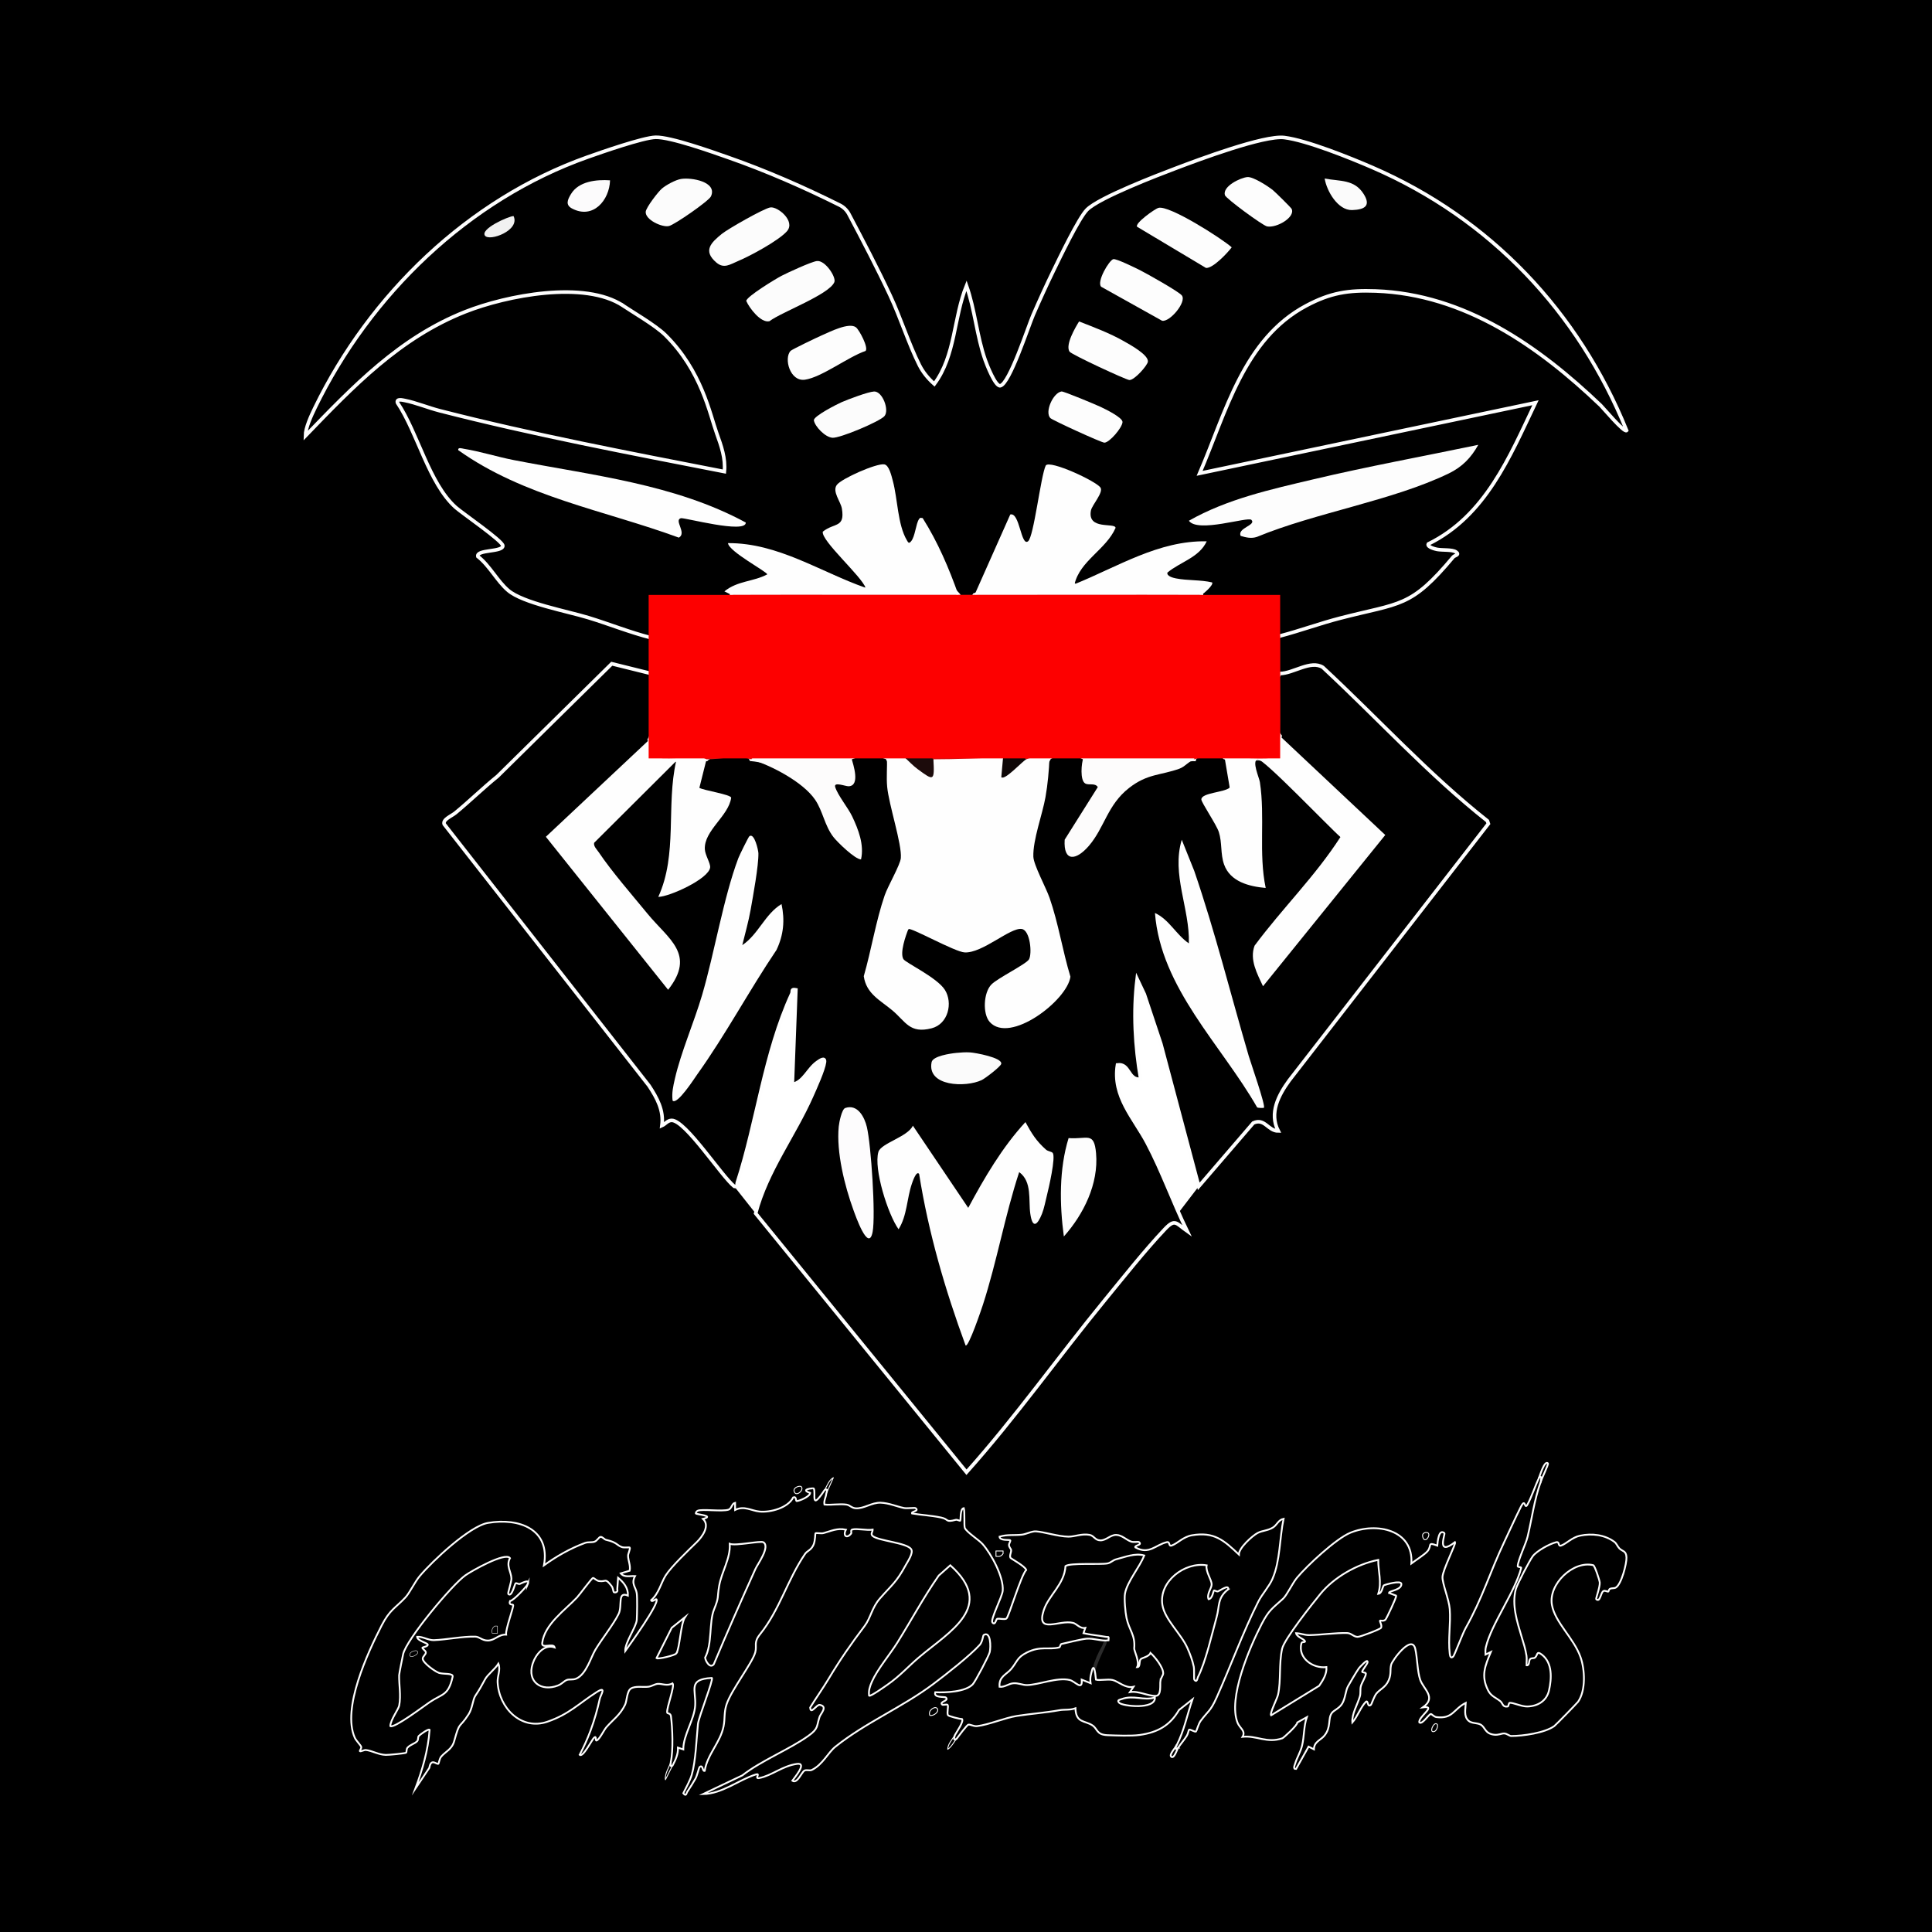 <svg xmlns="http://www.w3.org/2000/svg" id="Laag_1" data-name="Laag 1" viewBox="0 0 1080 1080"><defs><style> .cls-1 { fill: #fcfcfc; } .cls-2 { stroke-linecap: round; stroke-width: .25px; } .cls-2, .cls-3, .cls-4, .cls-5, .cls-6, .cls-7 { stroke: #fefefe; } .cls-2, .cls-3, .cls-4, .cls-6 { stroke-miterlimit: 10; } .cls-8 { fill: #cc1616; } .cls-9 { fill: #fd0000; } .cls-3 { stroke-width: 2px; } .cls-10 { fill: #fff; } .cls-4, .cls-5, .cls-7 { stroke-width: .5px; } .cls-5 { stroke-linecap: square; } .cls-5, .cls-7 { stroke-linejoin: round; } .cls-11 { fill: #fbfbfb; } .cls-12 { fill: #f1f1f1; } .cls-13 { fill: #2b2b2b; } .cls-14 { fill: #1c0b0b; } .cls-15 { fill: #fdfcfd; } .cls-16 { fill: #fefefe; } .cls-17 { fill: #fdfcfc; } .cls-18 { fill: #0e0707; } .cls-19 { fill: #fcfbfc; } .cls-20 { fill: #fdfdfd; } </style></defs><rect width="1080" height="1080"></rect><g><polygon class="cls-10" points="670.09 663.19 653.43 684.95 611.49 599.37 631.37 544.39 640.79 546.21 670.09 647.98 670.09 663.19"></polygon><polygon class="cls-10" points="410.44 663.2 422.39 678.3 455.87 627.26 464.07 588.25 442.2 544.39 404.37 652.08 410.44 663.2"></polygon><g><path class="cls-3" d="M363.99,376.51c.5.65.97,1.32,1.31,2.05,1.39,2.95.15,25.6-.35,30.95l-1.96,3.96c.49,1.25.07,2.61-.87,3.55l-54.28,50.95,65.52,82c6.7-8.18,6.01-17.35-1.13-24.81-14.49-15.72-28.64-32.63-41.11-50.25-1.26-1.91-1.53-4.2.25-5.87l43.87-43.69c2.35-.83,4.14-1.03,4.37,1.7l-1.89,14.62c.48,19.54-1.52,38.53-6.01,56.98,4.81-1.12,22.82-9.3,23.3-14.05-3.48-7.75-4.44-14.32.99-21.41,4.87-5.25,8.24-10.79,10.1-16.61-5.8-1.16-11.31-2.9-16.52-5.23-.87-1.27,1.92-17.12,5.36-16.88,2.85-3.02,12.45-3.42,17.06-3.16,4.23-.5,6.87.55,7.91,3.16,20.05,1.87,39.27,17.2,44.5,37.09-.25,3.07,14.26,16.68,15.34,16.11,3.76-1.99-8.6-29.28-12.63-32.51-5.07-7.86-.29-10.08,7.26-7.6,3.6-.08.64-10.19-.1-12.36l1.56-1.73c6.7-2.51,13.27-2.48,19.97,0,2.18,3.15,2.82,7.33,1.93,12.55,2.76,14.6,5.37,29.22,7.83,43.84-9.31,20.84-16.36,43.09-20.75,66.03-.17.9,1.54,4.54,2.16,5.61,1.66,2.83,21.69,20.26,24.83,21.62,11.73,5.08,23.39-11.3,11.78-21.93-5.87-4.47-12.01-8.56-18.43-12.26-5.59-3.72-1.55-23.82,5.88-20.81,9.25,4.66,18.7,8.76,28.35,12.33,8.04-1.74,15.7-5.2,22.98-10.36,14.52-10.72,21.1,13.38,10.95,20.43-12.57,6.07-31.11,18.25-15.19,31.7,10.07,5.67,39.89-18.68,38.32-26.06-5.02-23.57-12.36-45.29-20.77-67.14,1.23-11.36,3.49-22.58,6.79-33.68l2.03-17.94,2.2-3.91c5.48-3.16,13.38-3.01,18.98,0l1.63,1.42c-.78,3.61-1.3,7.61.11,11.12,6.19.17,8.63,2.18,7.32,6.01l-17.71,27.94c-.44,15.54,11.63.89,14.85-5.12,8.88-21.69,23.06-33.29,46-36.75,3.46-2.53,6.7-3.74,9.72-3.63.99-4.54,14.66-4.32,16.98-1l2.16.78c1.32,4.36,4.12,16.72-.19,18.86-4.47,1.01-8.75,2.33-12.85,3.96,4.67,6.92,8.18,14.22,10.54,21.9-.38,14.96,5.38,23.86,20.77,25.13-1.06-18.83-1.95-37.67-2.68-56.54-2.62-6.98-5.65-17.16,5.64-12.26,14.87,13.39,30.09,27.61,42.97,42.72-14.75,21.36-30.71,41.88-47.88,61.58-1.84,5.96.54,13.14,3.71,17.65l64.88-80.27-55.56-52.26c-.6-1.01-1.04-2.1-.55-3.26-.5-.68-.96-1.37-1.3-2.12-1.23-2.69-1.26-28.07-.02-30.73.35-.75.82-1.44,1.32-2.12,7.4-.04,17.2-7.74,23.93-3.45,30.73,28.53,59.03,59.78,92.01,85.84l.53,1.57-111.3,143.47c-5.97,8.18-11.34,18.3-6.16,28.29-5.73.02-7.56-7.42-13.97-4.47l-30.47,35.43-21.2-79.67-9.24-27.72-4-8.47c-2.25,18.49-1.15,37.56,1.99,55.93-7.26.8-6.03-8.88-12.98-7.98-2.83,17.71,9.23,29.63,16.68,43.74,8.37,15.85,14.41,33.05,22.25,49.16-6.26-4.42-6.68-7.15-12.49-1.01-11.34,12.01-22.86,26.61-33.42,39.49-26.11,31.84-49.95,65.63-77.42,96.34l-117.87-144.71c6.21-23.72,21.54-43.53,31.34-65.68,1.97-4.46,6.56-14.53,7.13-18.86.41-3.08-2.68-.75-3.91.1-5.36,3.72-7.59,11.11-14.06,12.4l1.99-52.93c-2.85-.54-1.61.76-2.26,2.18-15.28,33.19-19.33,71.3-30.43,105.49-.43,1.32.4,2.65-1.75,2.2-6.94-5.45-27.26-36.89-34.97-36.89-2.31,0-3.62,2.11-5.48,2.93,1.14-8.54-2.71-15.45-7.19-22.29l-114.51-146.23c-.91-2.62,4.05-4.47,6.31-6.33,8.01-6.6,15.44-13.9,23.51-20.43l63.85-62.91,22.02,5.46Z"></path><path class="cls-3" d="M363.99,356.53c-11.93-3.04-23.41-7.69-35.17-11.28-11.69-3.57-36.47-8.14-44.74-15.19-6.21-5.29-10.32-13.82-16.96-19-.89-4.02,13.98-2.29,13.96-5.98-.01-2.67-22.91-18.34-26.42-21.51-14.98-13.5-21.11-41.53-32.46-58.44-.71-2.42,2.83-1.5,4.23-1.22,5.9,1.16,13.16,4.11,19.29,5.68,52.59,13.49,105.93,23.62,159.21,34.03.74-7.4-1.76-14.41-4.22-21.24-3.98-11.04-8.44-34.96-28.79-55.11-5.5-5.45-19.32-13.44-23.57-16.38-3.74-2.59,3.37,2.25,0,0-21.5-14.35-65.27-5.68-88.19,3.36-36.73,14.49-62.63,41.65-89.42,69.39.04-4.48,3.15-11.19,5.32-15.66,30.8-63.36,85.7-116.52,152.46-140.19,7.74-2.75,31.04-10.88,37.97-11.05,8.33-.21,31.78,8.2,40.7,11.32,21.05,7.36,42.24,16.63,62.25,26.62,2.17,1.09,3.95,2.83,5.09,4.98,7.98,15.08,15.93,30.27,23.15,45.71,5.76,12.31,10.36,26.99,16.24,38.69,2.06,4.1,4.95,7.57,8.37,10.59,11.88-15.93,10.72-37.08,17.98-54.92,4.73,13.4,5.75,28.11,10.45,41.49.86,2.45,5.69,15.01,8.45,14.41,5.22-1.13,15.63-33.29,18.38-39.6,3.57-8.21,7.38-16.61,11.3-24.66,3.49-7.15,14.18-29.52,18.79-34.15,6.71-6.73,39.35-19.26,49.73-23.18,12.43-4.7,49.26-18.56,60.59-17.15,12.57,1.57,36.97,11.43,49.19,16.72,65.93,28.54,115.2,80.64,142.13,147.02-1.24,1.52-13.26-12.82-14.48-13.98-34.58-33.06-76.1-62.18-125.79-63.98-15.33-.55-25.26,1-38.81,8.21-35.11,18.69-44.95,59.83-59.6,93.72l187.73-39.47c-14.45,30.32-27.9,63.24-59.9,78.95-.81,1.69,3.95,2.86,4.93,3.04,2.95.54,8.43.01,10.47,1.39,2.46,1.66-.76,2-1.41,2.78-24.03,28.71-29.28,25.46-63.36,34.3-11.27,2.92-22.27,6.97-33.53,9.92-1.57,1.2-2.38.66-2.82-1.16.24-6.3,0-12.53-.75-18.7l-37.11-.06c-2.24-.1-3.83-.5-3.26-3.06-.4-1.73.46-3.59,2.58-5.59l-18.04-1.87c-4.23-.8-7.47-4.06-3.56-7.53,6.85-3.62,13-7.92,18.45-12.91-23.1,3.21-45.31,10.72-66.63,22.54-10.14,2.5-2.21-10.5,1.85-14.33,5.99-5.22,10.76-10.92,14.32-17.11-17.78-.62-13.61-10.99-7.06-22.18-1.75-2.72-24.7-13.03-27.11-11.94-2.81,10.98-5.14,22.13-6.98,33.43-3.23,14.39-7.81,12.84-13.74-4.63l-18.35,41.25-2.57.87c-1.44,2.98-7.55,2.98-8.99,0l-3.49-3.78c-4.65-12.74-10.29-25.12-17.27-36.74l-2.39,8.41c-4.86,10.82-9.66-.05-11.05-6.92-1.13-11.5-3.68-22.17-7.66-32.01-4.4.1-25.15,8.35-24.97,12.06,6.98,12.66,4.72,20.95-6.76,24.88,6.85,8.96,14.08,17.67,21.71,26.12,2.82,4.66-.25,6.81-5.24,4.19-21.57-11.25-43.88-18.93-66.95-23.05,4.69,4.41,10.57,8.72,17.66,12.95,1.99,2.85.41,4.63-2.62,5.58l-12.7,3.76c-3.47.61-5.18,2.13-5.11,4.54,1.57,2.41-.98,2.86-3.25,3.06l-38.83.04c-1.16,6.16-1.45,12.64-.87,19.43l-1.99,1.45Z"></path><path class="cls-8" d="M535.76,332.56c2.78,0,6.21,0,8.99,0,2.99-.52,5.98-.99,8.99-1.33s6.01-.64,9.02-.67c33.26-.29,66.61-.42,99.83.64l8.99,1.36c.18,0,1.59,1.06,3.38,1.07,5.16.02,36.99-.78,38.63.37s.87,15.92.9,19.11c.01,1.28,1.03,2.3,1.03,2.43.07,6.57-.02,14.41,0,20.98.04,11.16.19,23.82,0,34.96,3.87,10.15-.77,17.94-12.08,12.75-4.14,2.19-15.07,2.78-18.88-.76-5.46.12-12-.86-16.98,1-19.94,1.45-41.84,2.77-61.92-1-6.3.05-12.68-.18-18.98,0-1.22,2.97-10.62,2.58-12.98,1-3.54.04-7.21.33-11.02.84l-1.97-1.84c-.76.53-1.54,1.02-2.37,1.38-3.43,1.52-30.89,2.34-34.23.94-.82-.34-1.6-.82-2.35-1.33-.43.25-.87.47-1.33.58-.75.18-13.2-.46-14.64-1.58-3.19,2.78-6.74,2.76-9.99,0-6.64,0-13.33-.04-19.97,0-18.83,2.52-37.47,2.85-55.93,1-8.59-2.68-16.98.11-24.97,0-.16.44-.35.85-.64,1.18-.57.65-15.48-.15-16.67-.85-9.59,3.28-19.55.48-14.65-11.32-.28-11.76.94-24.86,1-36.96.03-6.65-.07-13.33,0-19.98.04-3.54-.76-21.36.94-22.54s35.28-.34,40.63-.36c1.83,0,3.2-1.07,3.38-1.07l9.01-1.35c33.22-1.05,66.56-.94,99.82-.64,3,.03,6.01.33,9.02.67s6,.81,8.99,1.33Z"></path><path class="cls-6" d="M860.34,826.04c.41-.85,3.07-10.07,4.99-7.98.36.4-3.49,8.55-3.99,9.98l-1-2Z"></path><path class="cls-7" d="M461.86,835.03c.06-.77-.04-1.93-1-2,1.48-2.23,2.42-5.6,4.98-6.99l-3.98,8.99Z"></path><path class="cls-7" d="M375.97,986.87l-3.99,7.99c-.53-3.44,2.4-7.4,2.99-9.98l1,2Z"></path><path class="cls-4" d="M447.87,831.04c1.93,1.93-3.17,6.17-3.98,2.48-.46-2.1,3.26-3.2,3.98-2.48Z"></path><path class="cls-7" d="M523.77,954.91c1.66,1.67-1.72,4.54-3.98,3.99-1.23-2.65,2.66-5.31,3.98-3.99Z"></path><path class="cls-7" d="M534.76,971.88c-1.54,1.97-2.89,4.63-4.98,5.99.07-3.08,2.67-5.59,3.98-7.99l1,2Z"></path><path class="cls-5" d="M560.73,867v1.48c-1.06,1.57-2.14,1.74-3.98,1.51v-2.99s3.98,0,3.98,0Z"></path><path class="cls-6" d="M658.6,976.88c-.47.68-2.37,6.93-3.99,4.99-.98-1.17,2.44-4.9,2.99-5.99l1,1Z"></path><path class="cls-4" d="M798.41,857.01c1.32,1.31-1.74,5.93-2.98,2.48-1.06-2.95,2.23-3.23,2.98-2.48Z"></path><path class="cls-4" d="M803.41,963.9c.61.66-.22,3.49-1.51,3.98-3.47,1.32-.38-6.01,1.51-3.98Z"></path><path class="cls-16" d="M505.8,423.46c4.83,2.14,9.53,5.04,14.1,8.73-.56-3.66.06-6.24,1.88-7.73,12.39.03,26.19-.75,38.95-1,1.88,1.24,2.38,3.96,1.5,8.16l8.21-7.18c.99-.76,2.22-.5,3.27.02,3.91-1.84,8.76-.88,12.98-1-.32,7.37-.98,14.95-2.27,22.21-1.72,9.66-7.06,23.8-6.77,33.2.14,4.62,7.11,17.4,9.05,23,5,14.39,7.26,29.57,11.68,44.12-1.79,13.33-33.94,37.85-45.13,25.29-4.04-4.54-3.48-16.47.97-20.96,3.54-3.58,19.39-11.35,20.97-13.99,1.86-3.1.72-16.29-4.02-17.03-6.39-1-21.96,13.66-31.96,13.11-5.46-.3-30.01-14.11-31.42-13.06-1.52,3.74-4.84,13.29-2.8,16.78,1.21,2.08,18.85,10.28,23.22,17.23,4.56,7.25,1.86,19.08-7.42,21.46-12.3,3.16-14.46-3.7-21.99-10.03-6.68-5.62-14.52-9.17-15.95-19.08,4.22-14.61,6.77-30.85,11.66-45.12,1.81-5.28,8.72-17.07,9.06-20.92.68-7.77-6.72-29.82-7.64-39.86-.5-5.41.09-10.94-.13-16.35,3.32,0,6.67.08,9.99,0Z"></path><path class="cls-16" d="M394.95,424.46l-4,15.96c2.63,1.46,17.44,3.68,17.78,5.48-1.33,10.22-15.29,18.38-14.72,28.87.18,3.27,3.19,7.81,2.97,10.09-.62,6.37-22.72,16.46-29,16.51,10.92-23.8,4.32-50.98,9.99-75.9l-45.83,45.65c-.48,1.89,1.5,3.73,2.49,5.19,7.41,11.01,18.78,24.03,27.39,34.53,11.61,14.16,27.15,22.53,11.46,42.46l-68.34-85.53,57.86-54.31c0,.13.92,1.14,1.03,2.43.2,2.34-1.02,6.57,1.61,7.42,3.85,1.26,20.42.02,25.94.07,1.78.02,3.2,1.07,3.38,1.07Z"></path><path class="cls-16" d="M588.45,644.48c1.88,2.17-2.28,20.05-3.22,23.76-.83,3.27-1.53,7.2-2.74,10.24-2.5,6.3-5.3,8.73-6.55-.03-1.09-7.59,1.13-17.89-6.21-23.23-7.99,24.29-12.41,49.83-20.27,74.13-.59,1.83-8.05,24.04-9.69,22.76-11.45-31.06-20.78-63.13-25.98-95.9-1.61-2.02-3.76,4.69-4.03,5.46-2.88,8.35-2.62,17.8-7.45,25.5-6.01-8.38-14.02-33.89-11.28-43.24,1.43-4.88,16.47-8.43,19.27-14.67l30.95,45.94c9.06-16.87,18.94-33.77,31.97-47.94,3.5,6.39,6.04,10.55,11.54,15.43,1.03.91,3.05,1.03,3.7,1.78Z"></path><path class="cls-16" d="M715.53,411.47l58.84,55.3-68.34,84.55c-3.18-6.87-7.67-14.82-4.71-22.69,15.38-20.75,34-38.92,47.99-60.73-5.59-4.74-43.15-44.11-46.25-43.44-3.52.76.84,10.24,1.22,12.74,3,19.61-.82,39.69,3.25,59.17-9.2-.81-19.86-3.45-23.28-13.17-2.08-5.91-1-12.08-2.91-18.07-1.33-4.16-9.81-16.58-9.78-18.25.06-3.76,12.91-3.88,15.85-6.6l-2.85-16.83c6.01-.13,24.24,1.2,28.32-.14,2.69-.88,1.47-6.77,1.6-9.42.06-1.28,1.03-2.29,1.03-2.42Z"></path><path class="cls-16" d="M414.93,528.35c9.08-6.08,12.64-17.36,21.95-22.98,1.94,9.02,1.16,17.31-2.81,25.65-15.31,22.71-28.38,47.29-44.3,69.57-1.48,2.07-11.25,17.32-13.79,14.66-.53-4.42.33-8.01,1.28-12.19,3.39-14.85,10.74-31.62,15.19-46.74,7.02-23.87,11.91-54.34,20.29-76.61.56-1.49,5.64-11.89,6.2-12.29,2.8-1.99,4.97,7.95,5.01,9.53.16,6.94-3,24-4.34,31.6-1.19,6.73-3.07,13.19-4.67,19.79Z"></path><path class="cls-16" d="M706.53,619.25c-.16.16-3.08.18-3.78-.21-19.98-34.92-53.9-66.71-57.12-108.67,7.9,3.58,11.84,12.14,18.95,16.98.58-19.44-9.83-38.49-3.97-57.93l7,17.46c11.66,34,20.32,68.93,30.44,103.41,1.08,3.68,9.58,27.93,8.48,28.97Z"></path><path class="cls-17" d="M667.59,424.46c-3.16,1.18-5.17,4.12-8.26,5.23-10.65,3.84-17.84,2.71-28.17,10.78-12.18,9.51-13.68,22.17-22.52,32.42-6.97,8.08-14.27,9.27-13.48-3.5l18.51-29.41c-1.59-2.51-4.93-.83-7.01-2.01-3.02-1.7-2.21-11.37-.98-14.5,19.74-.16,39.63.6,59.35-.08,1.72-.06,2.91-2.47,2.56,1.07Z"></path><path class="cls-17" d="M475.84,423.46c1.24,4.13,5.16,15.88-1.49,16.07-1.71.05-8.37-2.67-7.48.38,1.33,4.51,7.26,11.71,9.51,16.47,3.45,7.28,6.8,15.87,4.94,24.03-3.32,0-13.24-9.65-15.45-12.52-4.96-6.45-5.87-14.44-10.18-20.79-6.79-10-24.44-19.1-35.79-22.64,1.04-1.66,3.79-1,5.48-1.02,16.81-.21,33.65.11,50.45.02Z"></path><path class="cls-15" d="M472.49,619.38c6.94-2.38,10.78,5.11,12.09,10.61,2.35,9.87,5,49.39,3.22,58.66-2.29,11.94-9.7-9.45-10.71-12.21-4.91-13.48-9.64-32.39-8.23-46.69.22-2.26,1.69-9.71,3.63-10.37Z"></path><path class="cls-20" d="M594.7,691.18c-2.44-18.06-2.68-37.67,2.65-54.98,10.41.81,14.27-3.88,15.36,8.5,1.49,17.08-7,34.14-18,46.49Z"></path><path class="cls-11" d="M534.56,588.58c2.64-.25,5.01-.43,7.69-.28,2.84.16,18.22,2.93,17.44,6.41-.35,1.56-8.97,8.14-10.93,9.07-8.87,4.21-30.67,3.64-27.99-10.01.68-3.46,10.54-4.87,13.79-5.19Z"></path><path class="cls-16" d="M544.75,332.56l19.99-44.95c5.32-1.52,5.94,18.02,9.95,14.98,3.22-2.44,7.06-36.45,9.89-42.37,2.22-3.31,28.44,8.85,30.63,12.41,1.67,2.71-4.78,9.7-5.37,12.73-2.17,11.23,13.59,6.56,13.77,9.73-5.3,12.13-19.92,18.36-22.94,31.47,23.97-9.65,47.07-24.53,73.89-23.96-4.22,9.11-14.81,11.49-21.97,17.48-.52,2.06,3.41,2.98,4.74,3.24,6.44,1.29,13.75.72,20.23,2.25,1.12,1.25-4.64,6.27-5.99,6.99-41.9-.13-84.98.03-126.83,0Z"></path><path class="cls-16" d="M408.93,332.56l-3.99-1.98c7.35-6,16.16-5.34,23.95-9.5-.05-1.48-21.48-12.72-21.95-17.47,27.98-.17,51.49,16.04,76.9,24.95-2.07-6.28-25-26.42-23.89-31.36,6.42-5.16,12.45-1.94,10.68-12.85-.65-3.97-5.59-9.59-2.84-13.29,2.63-3.54,22.14-12.16,26.52-11.48,2.71.42,4.06,6.57,4.79,9.26,2.71,10.01,2.65,24.35,7.82,33.13.81,1.38,1.13,2.1,2.38.62,2.28-2.71,2.63-9.66,4.43-12.4.67-1.01.98-.67,2.04-.58,8.47,13.41,14.71,28,19.99,42.95-41.87.02-84.83-.13-126.83,0Z"></path><path class="cls-20" d="M826.38,248.65c-4.03,7.22-8.97,12.35-16.47,15.99-31.51,15.26-74.4,21.9-107.32,35.5-3.12,1.03-6.03.33-9.04-.56-2.1-4.43,8.92-5.97,5.99-8.97-1.92-1.98-29.95,7.51-34.95.49,21.4-12.17,45.88-17.54,69.69-23.18,30.47-7.22,61.44-12.86,92.09-19.26Z"></path><path class="cls-16" d="M256.14,251.63c-.24-1.8,2.17-.91,3.23-.74,8.85,1.42,18.6,4.49,27.7,6.27,43.88,8.57,90.01,13.36,129.83,34.94.2,6.53-34.51-2.92-36.3-2.42-4.01,1.13,3.5,8.28-1.12,10.86-41.58-15.28-86.61-22.74-123.34-48.92Z"></path><path class="cls-1" d="M456.64,145.92c4.64-.59,10.91,9.04,9.77,11.79-2.91,6.98-29.59,16.75-36.27,21.84-4.76,1.2-11.26-7.31-12.98-11.33.18-2.46,16.65-12.45,19.69-14.02,3.51-1.82,16.63-7.88,19.79-8.28Z"></path><path class="cls-20" d="M635.63,126.75c-1.37-1.93,9.85-9.96,11.95-10.55,5.9-1.66,35.21,16.95,40.96,22.06-2.4,3.18-10.51,11.85-14.39,11.52l-38.52-23.03Z"></path><path class="cls-20" d="M622.34,144.87c1.67-.43,12.9,5.13,15.31,6.36,3.64,1.85,21.38,11.78,23.03,13.95,2.77,3.66-6.8,15.01-11.07,14.12l-34.04-19c-2.71-2.73,4.42-14.82,6.78-15.43Z"></path><path class="cls-1" d="M430.64,115.95c4.09-.63,14.25,7.68,9.26,13.33-4.63,5.23-20.54,13.83-27.3,16.64-4.41,1.84-7.88,4.51-12.17.83-7.68-6.58-2.93-11.11,3.03-15.97,3.49-2.85,23.59-14.28,27.18-14.84Z"></path><path class="cls-20" d="M478.55,183.03c1.81,1.46,7.1,11.34,5.3,13.16-9.56,3.19-24.55,14.76-33.92,16.07-8.27,1.16-11.85-11.8-8.05-16.07.73-.82,15.01-7.65,17.32-8.65,4.54-1.96,15.49-7.61,19.36-4.51Z"></path><path class="cls-20" d="M597.85,196.54c-2.41-3.85,3.22-13.38,5.36-16.85,8.44,3.31,17.06,6.5,24.96,10.99,3.28,1.86,13.88,7.6,13.51,11.47-.21,2.1-7.5,10.42-10.36,10.29-1.85-.09-32.48-14.32-33.46-15.89Z"></path><path class="cls-20" d="M593.41,218.83c1.17-.17,19.34,7.43,21.92,8.66s12.29,5.93,12.16,8.46c-.16,3.18-7.36,11.53-10.14,11.5-1.66-.02-29.06-12.56-30.21-13.75-3.26-3.39,1.55-14.16,6.27-14.87Z"></path><path class="cls-1" d="M488.61,218.85c4.69-.21,8.76,10.54,5.74,13.83-2.82,3.07-24.79,12.32-28.98,12.03s-9.89-6.41-10.4-9.72c-.36-2.31,13-9.08,15.53-10.18,3.55-1.55,14.83-5.81,18.12-5.96Z"></path><path class="cls-1" d="M380.7,100.04c5.79-.97,20.46,1.58,16.73,9.73-1.18,2.58-20.25,15.79-23.46,16.58-3.79.93-13.42-3.53-13.01-8,.21-2.36,6.95-11.18,9.1-12.98,2.43-2.04,7.54-4.81,10.64-5.33Z"></path><path class="cls-20" d="M697.3,98.98c3.19-.29,11.5,5.09,14.24,7.3,1.33,1.07,10.17,9.77,10.51,10.52,2.11,4.65-8.41,10.8-13.77,9.76-2.4-.47-23.05-15.62-23.57-17.49-1.37-4.96,8.72-9.74,12.59-10.09Z"></path><path class="cls-19" d="M341.02,100.8c-.33,11.13-9.49,21.98-21.25,15.76-3.78-2-2.55-4.87-.57-8.12,4.34-7.17,14.27-8.14,21.82-7.64Z"></path><path class="cls-11" d="M740.5,99.8c8.6,1.66,16.53.31,21.8,8.65,4.16,6.6.62,8.75-6.47,8.98-7.93.25-14.24-10.68-15.33-17.63Z"></path><path class="cls-12" d="M287.08,120.78c3.83,8.03-13.46,14.34-15.97,10.97-2.82-3.79,13.17-10.88,15.97-10.97Z"></path><path class="cls-13" d="M610.66,932.93c1.24-4.59,3.11-8.93,5.51-13.01.36-.61.86-3.75,2.48-1.96.74.82-9.13,16.74-5.99,20.97-1.82-.64-.63-3.65-1.2-5.32l-.8-.67Z"></path><g><path class="cls-6" d="M711.41,882.35c4.26-9.84,3.89-22.85,6.11-33.34-2.85.58-3.69,3.4-5.73,4.75-2.87,1.91-6.17,1.79-8.79,3.19-2.95,1.58-10.49,8.36-10.45,12.03-8.34-7.91-13.85-12.86-26.22-10.75-4.87.83-7.96,4.47-11.28,5.71-2.01.75-.78-2.3-2.78-1.86-6.21,1.38-9.94,7.28-17.63,2.89-.61-1.18,4.32-1.26,1.99-2.98-.33-.24-3,.24-4.28-.21-2.81-.98-5.09-3.64-8.3-3.75-3.35-.12-5.6,3.08-8.91,3.05-3.07-.03-3.52-2.58-5.98-3.06-4.4-.87-8.43,1.05-11.97.98-5.75-.11-13.4-2.61-18.02-2.96-2.41-.18-5.45,1.59-8.05,1.86-4.11.44-8.29-.2-12.38,1.11.12,2.4,5.56,1.58,5.99,1.99.33.32-.77,1.92-.71,2.71.11,1.35,1.12,2.02,1.2,2.76.14,1.34-1.03,3.15-.35,4.35.28.49,8.17,4.68,8.79,6.78-2.94,3.05-9.82,26.45-11.08,27.2-1.16.68-3.62-.17-5.2.14-.55.11-1.06,3.98-2.63,2.02-1.24-1.54,5.51-14.38,5.78-17.76.61-7.62-6.33-20.51-11.33-26.13-1.97-2.22-9.03-6.74-9.88-8.99-.48-1.28.09-8.89-.56-11.03-2.22.34-1.58,6.56-1.99,7-.21.23-1.74-.66-2.45-.47-6.09,1.62-3.59-.29-8.29-1.28-5.3-1.12-10.87-1.38-16.21-2.27-.61-1.22,4.29-1.2,1.99-2.98-.42-.32-4.84.26-6.43-.06-4.03-.8-8.52-2.82-13.09-2.97-5.03-.17-9.31,3.43-13.95,3.12-2.22-.15-3.35-1.78-5.03-2.04-3.86-.59-8.47.32-12.44-.05-.44-2.1.85-4.13,1-5.99.82-2.41.48-3.07-1-2-8.15,12.29-4.56,1.23-6-1-.19-.3-8.09.49-1.98,2.49-.09,2.08-6.14,4.52-7.5,4.55-.7.02-.05-2.85-1.99-2.03-2.93,5.86-12.74,8.51-18.87,7.89-4.63-.47-8.47-3.42-13.59-.9l-.02-4c-1.87.42-1.88,3.24-3.64,3.84-3.56,1.2-15.01-.52-17.34.64-.4.2-1.07.95-.98,1.5.41.55,10.96,1.31,4,3.03,4.1,3.77-.34,9.92-3.48,13-4.33,4.23-14.12,13.5-17.36,18.59-2.53,3.97-3.9,10.33-8.13,13.85.44,1.4,2.65-.91,2.98-.5,1.79,2.2-14.95,25.4-17.47,28.96-.21-4.83,6.24-13.57,6.47-17.52.17-2.9.35-12.36-.03-14.89-.49-3.29-3.29-5.26-.95-9.53-2.69-.19-6.01.97-7.98-1.52l4.99-1.48c.58-2.91-.88-5.7-.91-8.39-.02-1.07,1.46-4.11.91-4.59-.22-.2-3.01.23-4.29-.2-3.03-1.04-2.61-2.66-8.92-4.08-1.04-.23-2.06-1.82-3.14-1.63-.92.16-1.82,2.16-3.35,2.69-1.54.52-3.57.04-5.3.69-8.2,3.04-15.87,7.42-22.93,12.52,3.69-20.19-13.78-26.68-31.23-23.74-10.38,1.75-31.2,21.42-38.2,29.72-2.78,3.29-5.58,9.35-8.02,11.96-5.55,5.93-8.69,6.74-13.28,15.69-7.86,15.32-22.25,46.35-15.03,62.67.83,1.87,3.5,4.34,3.64,5.25.13.86-1.04,2.09-.75,2.34.4.33,2.33-.78,3.35-.67,3.43.38,6.97,2.61,11.12,2.74,1.48.05,10.92-.85,11.34-1.23.37-.33.15-2.05.72-2.72,1.55-1.82,4.06-2.26,5.42-3.67.87-.9.29-2.21.95-2.96.7-.79,5.37-4.17,6.05-3.47-.84,11.56-3.97,22.17-7.98,32.95l7.83-11.67c.96-5.82,4.14-1.58,5.12-2.31.17-.13.52-2.79,1.53-3.98,2.46-2.9,5.96-3.97,7.27-8.72,3.24-11.77,2.64-6.49,8.04-14.93,2.14-3.34,2.33-8.16,3.72-10.27,2.72-4.14,3.12-4.96,5.56-9.42,1.38-2.52,5.69-5.78,7.37-8.61,1.35,3.47-.6,6.77-.43,10.32.69,14.42,13.19,27.19,27.87,22.12,12.19-4.21,17.58-10.22,27.44-16.5,5.97-3.8,2.22,1.62,1.77,3.77-1.17,5.54-3.1,12.24-5.17,17.79-1.72,4.6-3.76,9.1-6.04,13.43,1.76,1.75,6.93-8.52,7.98-9.49,1.73-1.6.51,1.93,1.5,1.51,1.71-.72,3.98-5.76,5.5-7.49,3.64-4.14,7.65-6.75,10.42-12.56,1.02-2.14.97-7.57,3.24-8.99,2.52-1.59,6.82-.63,9.73-1,1.88-.24,3.52-1.44,5.2-1.62,2.24-.24,5.4,1.46,8.36-.31,1.37,1.57-3.38,13.51-3.03,16.35.09.73,1.87.15,2.12,2.06.87,6.49,1.33,19.32-.08,25.54-.31,2.31.02,2.98,1,2,1.65-3.09,3.16-6.39,3-9.99l2.98,1c-.01-8.16,6.2-16.62,6.65-24.62.5-8.83-4.23-14.68,9.33-15.33.97.93-7.4,21.94-7.79,25.76-.82,8.05-1.22,20.7-3.47,28.4-.93,3.19-3.21,7.21-4.71,10.28,1.65,2.06,1.62.07,2.22-.81,1.41-2.06,3.33-5.17,4.58-7.36.89-1.56,1.95-6.08,2.19-6.32,2.08-2.04,1.59,2.52,2.97,1.99,1.41-9.24,8.76-15.84,10.55-24.92.87-4.4.13-7.62,1.68-12.3,2.68-8.1,14.4-23.07,16.02-29.02,1.08-4-1.12-5.43,2.71-10.18,10.96-13.61,15.3-30.47,25.1-44.82,1.3-1.91,3.41-2.03,4.78-5.2.99-2.29.87-6.17,1.1-6.4.28-.28,3.22.26,4.42-.06,4.31-1.13,7.52-2.96,12.56-1.94-1.86,3.63.67,5.15,2.95,2.14.31-.4-.47-1.91.6-2.22,2.59-.73,8.34.66,11.43.07.02,1.18-1.29,2.41-.08,3.5,3.11,2.82,19.24,3.76,21.61,7.48,1.33,2.1-1.99,6.87-3.11,8.94-5.26,9.69-7.69,10.9-14.39,18.57-4.56,5.22-5.12,10.83-8.57,15.4-7.73,10.23-13.41,18.38-20.23,29.72-3.16,5.25-6.93,10.55-10.17,15.81.22,4.37,3.52-1.79,5.35-1.45,4.68.87.51,4.85-.11,6.69-1.81,5.41-.45,6.46-6.31,10.66-10.41,7.46-26.28,13.78-36.87,22.06l-21.98,10.46c10.78-.18,20.15-8.05,29.48-10.96,3.03-.94-1.03,2.55,1.96,1.98,7.02-1.33,12.92-6.78,21.08-7.91,5.97-.83-1.38,7.65-2.59,9.41,2.78,1.9,5.16-4.68,6.7-5.6,1.27-.75,2.92.2,4.22-.43,6.03-2.94,9.09-9.72,13.08-12.92,16.9-13.56,37.5-22.11,54.79-35.1,7.14-5.36,20.45-15.78,26.02-21.92,1.45-1.6,1.85-5.26,2.1-5.42,4.01-2.62,4.14,6.53,3.44,9.52-.5,2.13-8.08,16.47-9.46,17.94-4.11,4.38-15.29,4.73-20.99,4.47-1.04,3.36,5.28,2.28,5.99,3,1.89,1.92-4.17,2.24-2,3.98.32.26,2.52-.36,2.9.05.7.75-.55,4.55.24,5.81.34.54,6.47,2.15,7.85,2.14,1.12,1.29-3.05,7.26-4,8.98-.83,2.4-.5,3.06,1,2,.98-1.25,5.62-7.64,6.55-7.84,1.05-.22,3,1.03,4.82.83,6.39-.72,15.62-4.68,22.34-5.72,8.13-1.25,15.67-1.75,23.77-3.19,2.75-.49,6.02.04,8.91-1.08.25,8.35,5.18,6.73,9.47,9.54,3.06,2.01,2.1,5.28,8.56,5.51,4.86.17,13.11.54,17.86-.13,9.97-1.41,16.9-5.17,22-13.96l7.53-5.94c-3.15,9.07-4.5,17.16-8.98,25.97-.92,1.76-.4,2.32,1,1,1.55-2.27,3.37-4.32,4.84-6.68.64-1.03,1.05-3.2,1.19-3.31.6-.45,3.32,1.44,3.93,1,.26-.19,1.41-4.37,2.58-5.94,4.11-5.52,5.46-5.28,8.93-13.04,7.74-17.28,14.96-37.09,23.29-53.62,2.13-4.22,6.14-8.53,8.04-12.93ZM295.07,885.46c-.52,1.22-7.93,9.35-9.97,9.52-.89,2.46,1.49,1.78,1.74,2.18.54.86-4.34,13.55-3.92,16.61-4.2-.24-6.3,3.33-10.31,3.3-3.17-.02-4.53-2.12-6.93-2.18-7.14-.19-16.53,1.75-23.11,1.97-3.14.1-6.2-2.07-9.4-1.9.08,2.38,6.02,3.4,5.97,4.49-.04.96-2.88,1.38-2.98,1.52-.39.59,1.74,1.67,1.88,2.63.19,1.26-1.8,2.26-1.73,3.67.12,2.29,6.87,7.15,9.1,7.89,2.57.86,8.11-.02,7.62,2.15-2.41,10.68-5.59,9.33-12.8,14.18-2.99,2.01-20.05,14.92-22.05,13.4.1-3.51,4.58-9.36,4.98-11.49,1.07-5.65-.16-11.86-.04-16.94.02-.91,1.86-10.05,2.23-11.75,1.8-8.23,27.34-38.87,34.86-44.14,3.32-2.33,22.27-13.17,24.88-9.57-2.34,4.27.74,7.7.8,11.47.03,1.77-2.1,8.14-1.8,8.5,1.95,2.33,3.63-5.52,4.15-5.9.4-.29,1.71.56,2.27.38.74-.24,5.89-3.11,4.56.02ZM345.79,902.23c-2.83,5.8-9.44,14.06-12.97,19.99-2.66,4.47-5.07,13.75-10.79,16.18-1.82.77-3.91.17-5.25.74-1.68.72-2.62,2.19-4.91,3.08-9.2,3.55-17.36-1.97-14.13-12.14,1.6-5.04,6.38-11.25,12.32-9.16-.74-2.8-7.4,1.06-6.97-2.45,1.3-10.52,12.72-18.33,19.47-25.5,1.43-1.52,8.25-10.84,8.95-10.9.47-.04,2,1.55,3.27,1.74,4.25.64,3.24-2.1,7.12,2.82.78.99.96,3.14,1.14,3.33.51.51,2.7.2,2-1.5l.47-6.49c3.13,2.61,5.66,5.61,5.5,9.98-6.09-2.58-2.96,5.64-5.21,10.27ZM378.07,924.3c-.74,1.05-10.24,3.36-11.08,2.62l8.5-16.96,7.47-6c-2.56,3.92-2.96,17.59-4.9,20.34ZM422.35,876.93c-7.96,17.67-15.84,35.45-23.33,53.39-2.11,2.65-4.62-1.75-4.86-3.71,4.11-7.71,2.1-19.74,5-26.92,2.93-7.23,1.65-6.08,2.85-13.13,1.36-7.99,6.46-15.4,5.91-23.56,3.35,1.31,17.27-1.86,18.83-.85,3.93,2.52-3.28,12.29-4.41,14.78ZM513.77,926.41c-6.08,5.14-10.51,10.34-17.64,15.32-1.24.87-9.68,6.88-10.3,6.17-.36-2.98.43-5.23,1.59-7.88,3.03-6.87,10.13-15.28,14.19-21.77,7.92-12.69,14.61-25.26,23.15-37.49l6.47-5.75c25.71,23.05-.44,36.99-17.47,51.4ZM625.65,951.89c-1.52-1.55.35-1.71,1.38-2.09,6.54-2.44,12.42,1.04,18.58-.89.34,6.99-18.14,4.85-19.96,2.98ZM648.68,939.48c-.33,2.33.68,8.38-2.55,8.52-4.34.2-9.77-2.95-14.49-2.09l1.99-2.98c-4.48,1.06-8.58-3.1-11.68-3.8-2.81-.64-7.47.43-9.29-.2-.55-5.66-1.22-7.66-2-5.99-.76,2.8-1.5,4.91-1,7.99l-4.98-2c.56,6.61-3.71.91-6.69.21-7.14-1.68-17.24,2.7-23.81,2.83-2.68.05-4.89-1.27-7.82-1-2.53.23-4.88,2.31-7.6,1.96-.53-5.74,3.93-6.85,6.51-9.96,3.52-4.24,3.19-6.42,8.77-9.21,7.65-3.82,11.99-1.37,17.98-2.82.75-.18.61-1.78,1.37-1.95,2.99-.69,11.41-2.74,13.93-2.94,4.3-.34,8.03,1.47,12.34.91.22-2.6.14-1.66-1.5-1.96-4.12-.76-8.4-1.07-12.49-2.03l1.02-2.98c-2.82.64-4.82-2.25-6.74-2.76-7.66-2.03-20.93,6.67-16.52-7.02,2.73-8.46,11.6-14.53,12.19-24.76,2.77-1.93,19.21-.7,23.49-1.48,1.79-.33,3.09-1.86,4.72-2.27,5.1-1.29,10.62-3.65,15.8-2.18-2.57,6.58-9.46,14.49-10.74,21.22-.54,2.86.2,10.75.83,13.69,1.49,6.98,5.01,9.48,4.3,17.06-.11,1.13,3.18,7.53,1.64,10.47,1.87,0,1-3.07,1.9-4.35.66-.94,4.71-1.39,5.58-3.6,2.5,2.24,7.24,8.19,7.08,11.47-.05,1.12-1.3,2.48-1.52,4.04ZM686.55,888.45c-6.16,4.83-4.69,9.17-6.45,15.53-2.73,9.91-6.09,24.91-10.43,33.51-.35.69-.56,3.44-2.08,1.42-.22-.29.08-5.45-.27-7.23-.67-3.43-2.13-7.24-3.55-10.43-3.56-8.03-12.65-15.89-13.98-24.06-2.12-13.08,12.48-24.24,24.73-22.16-.67,3.51,2.72,7.85,2.8,10.62.06,2.16-2.86,5.3-1.74,8.31,2.22-.15,2.63-4.59,3.08-4.9.18-.12,1.53.77,2.18.54,1.08-.39,6.28-4.15,5.7-1.15Z"></path><path class="cls-6" d="M909.2,870.53c-.13-3.77-2.34-3.26-3.96-4.97-1.1-1.15-1.6-2.74-2.7-3.58-5.43-4.1-12.7-4.89-19.28-3.53-4.37.9-7.51,4.39-10.49,5.51-2.01.75-.78-2.3-2.78-1.86-3.56.79-10.95,4.85-13.18,7.85-1.75,2.34-8.78,15.76-9.49,18.48-2.3,8.87.77,18.18,3.33,26.72,1.18,3.95,1.95,6.13,2.66,10.34.3,1.77-.03,3.65.06,5.44,1.74.19,1.13-2.42,1.9-3.39.69-.87,2.04-.38,2.74-.89,1.69-1.24.7-4.12,3.86-1.73,6.07,4.6,5.53,13.46,4.03,20.06-1.33,5.88-6.3,8.82-12.09,8.96-3.24.08-7.81-2.19-9.88-2.06-.59.04-.64,1.99-1.05,2.06-3.09.52-2.68-1.79-4.27-3.03-2.62-2.04-5.13-2.75-6.75-5.96-4.14-8.19-1.7-13.72,1.54-21.5l-3,1.49c-.07-1.42-.12-2.86.22-4.26,3.17-13.07,16.11-30.33,19.75-44.23.03-.48-1.98-.43-1.96-.88.12-3.51,4.48-12.24,5.51-16.5,2.59-10.74,3.56-19.98,7.44-31.02.43-2.38.1-3.05-1-2-2.18,4.48-4.42,11.32-6.49,14.99-1.84,3.26-.97-4.16-3.7,1.29-3.16,6.31-6.28,13.27-9.3,19.67-8.24,17.42-12.04,31.1-21.65,48.27-1.57,2.81-6.21,15.07-6.81,15.68-1.4,1.42-1.82-.07-1.99-1.48-.99-8.28.62-16.75,0-24.98-.41-5.34-4.22-14.4-4.06-17.98.19-4.12,7.72-18.7,7.06-19.5-10.72,8.28-5.41-4.51-5.99-4.99-3.11-2.58-3.78,4.53-4,6.99-5.79-2.18-2.83-.11-5.4,3.07-1.5,1.85-6.84,5.2-9.07,6.92,1.28-18.78-19.37-23.25-34.14-17.17-7.95,3.27-24.06,18.26-29.8,25.14-2.52,3.02-5.63,9.73-7.77,11.7-5.97,5.49-7.87,6.15-12.09,14.38-6.67,13.02-18.87,41.35-13.32,55.08,1.17,2.88,4.69,4.48,2.74,7.75,7.86-.87,13.62,3.84,22.3.81.59-.2,8.41-7.22,8.34-8.82l5.3-2.96c-1.75,5.06-1.41,10.68-2.64,15.83-.88,3.71-2.89,6.78-3.88,10.11-.3,1-1.39,3.2.51,3.01l6.99-12.49,2.99,1.51c.04-4.29,3.79-5.09,5.85-7.64,3.92-4.85,1.82-9.31,4.11-12.62,1.09-1.58,4.2-2.53,5.88-5.36,1.72-2.87,1.89-7.31,3.17-9.56,1.4-2.46,4.5-7.81,6.13-10.15.17-.25,5.41-6.21,4.81-3.14-.56,1.43-2.68,3.88-2.99,5.04-.14.54,2.02.41,2.08,1.02.14,1.49-2.35,5.23-2.83,7.19-.43,1.79-.02,3.83-.49,5.5-1.38,4.88-4.62,9.85-4.25,14.73,2.78-3.13,4.64-8.6,7.49-11.49,1.49-1.52.76,3.59,2.99,1.51.25-.24,1.68-4.64,2.99-6.23,1.99-2.41,5.18-3.46,6.85-7.41,1.55-3.67.65-5.53,1.36-8.63.57-2.48,11.53-17.33,13.49-8.95,1.18,5.05,1.13,12.49,2.75,17.27,1.8,5.3,9.32,9.89,1.54,15.45,8.08-1.09-2.85,5.29-2,8.48,1.74,1.31,5.22-4.73,6.47-4.74.46,0,1.72,1.54,3.05,1.72,9.21,1.19,9.47-4.44,16.43-7.96-.09,3.31-1.3,7.39,1.52,9.99,1.75,1.61,4.83,1.08,6.8,2.18,2.64,1.48,2.27,4.95,7.44,5.63,2.59.34,4.23-.79,5.78-.69,1.57.1,2.79,1.41,3.9,1.42,6.45,0,18.66-1.7,24.01-5.53.78-.55,12.79-12.85,13.34-13.63,4.4-6.35,3.82-18.01,1.33-25.02-3.77-10.61-14.18-19.2-15.95-29.04-2.13-11.8,12.04-24.99,23.1-22.26.8.2,3.52,8.31,3.62,9.65.19,2.65-2.33,9.06-1.96,9.37,2.27,1.91,2.38-3.59,4.01-4.56.91-.54,2.18.51,2.76.25.16-.07.16-1.16,1.01-1.56.86-.4,2.27-.13,3.15-.64,3.12-1.8,6.1-13.31,5.98-16.91ZM776.47,890.47l3.98,1.51c.49.54-5.42,12.81-5.91,13.35-1.05,1.17-2.87.42-3.09.62-.38.35,1.26,2.54.57,3.99-.38.81-11.69,5.12-13.08,5.09-2.33-.05-3.55-2.09-5.91-2.15-6.35-.16-14.55,1.03-21.03,1.15-2.72.05-4.89-.96-7.49-1.08.4,2.18,4.35,3.14,4.99,4.49.39.82-1.72.09-2,1.14-2.17,8.13,6.37,14.33,13.99,13.34.28,3.84-1.94,7.37-4.05,10.44l-26.91,16.53c-.85-1.09,3.41-9.3,3.91-11.56,1.72-7.84.42-17.24,2.26-25.62,1.19-5.44,16.89-25.17,21.37-30.66,7.64-9.35,20.53-16.72,32.37-19.06-.05,6.62,2.13,12.36.01,18.98,2.26-.29,2.3-4.15,3.2-4.78.41-.29,9.7-3.05,9.74-.72.07,3.48-6.94,3.73-6.95,5Z"></path></g><path d="M825.39,941.92c.06-2.45-.84-6.03,1.98-6.99-.06,2.45.84,6.03-1.98,6.99Z"></path><path class="cls-9" d="M712.53,335.55c.13,7.49-.16,15.02-.04,22.52.1,6.05,0,11.91,0,17.9-.01,12.66,1.5,30.09.09,42.05-.12,1.01-.46,3.45-1.55,3.45h-345.05v-85.91h346.54Z"></path><path class="cls-14" d="M505.8,423.46c3.97-.09,8.78-1.73,13.51-1.08,1.75.24,2.05,2.08,2.47,2.08.69,12.44.21,12.13-8.91,5.41-2.31-1.7-4.92-4.4-7.07-6.41Z"></path><path class="cls-18" d="M573.71,424.46c-2.25,1.06-12.02,12.02-13.98,9.98l.99-10.98c4.44-.08,9.03-2.66,12.98,1Z"></path><path class="cls-16" d="M700.45,435.55c.77,1.07-.96,4-.47,5.93.8,3.14,4.39,3.19,4.65,5.42.99,8.55.76,29.23-.09,37.98-.13,1.37-1.15,7.5-2.48,7.49-1.19-2.4-6.21-3.27-7.23-4.23-.93-.88-.88-3.22-1.83-4.68-.61-.94-2.43-1.25-2.93-2.06-1.14-1.86-1.08-10.55-1.56-13.43-.26-1.6-1.72-2.65-1.98-4.1-.32-1.81,1.81-1.2,2.02-2.11.7-3.03-.3-8.06.12-11.71.44-3.71,3.66-9.15,3.69-11.3.03-2.46-6.15-4.77-2.8-10.29,1.07-1.04,6.43,4.9,7.64,5.87.87.7,2.98.88,3.24,1.23Z"></path><path class="cls-2" d="M278.1,908.96v3.99s-2.99,0-2.99,0c-.23-1.84-.06-2.93,1.51-3.98h1.48Z"></path><path class="cls-2" d="M233.16,922.94c2.03,1.89-5.29,4.98-3.98,1.51.49-1.28,3.32-2.12,3.98-1.51Z"></path></g><rect class="cls-9" x="362.6" y="332.56" width="353.02" height="91.39"></rect></g></svg>